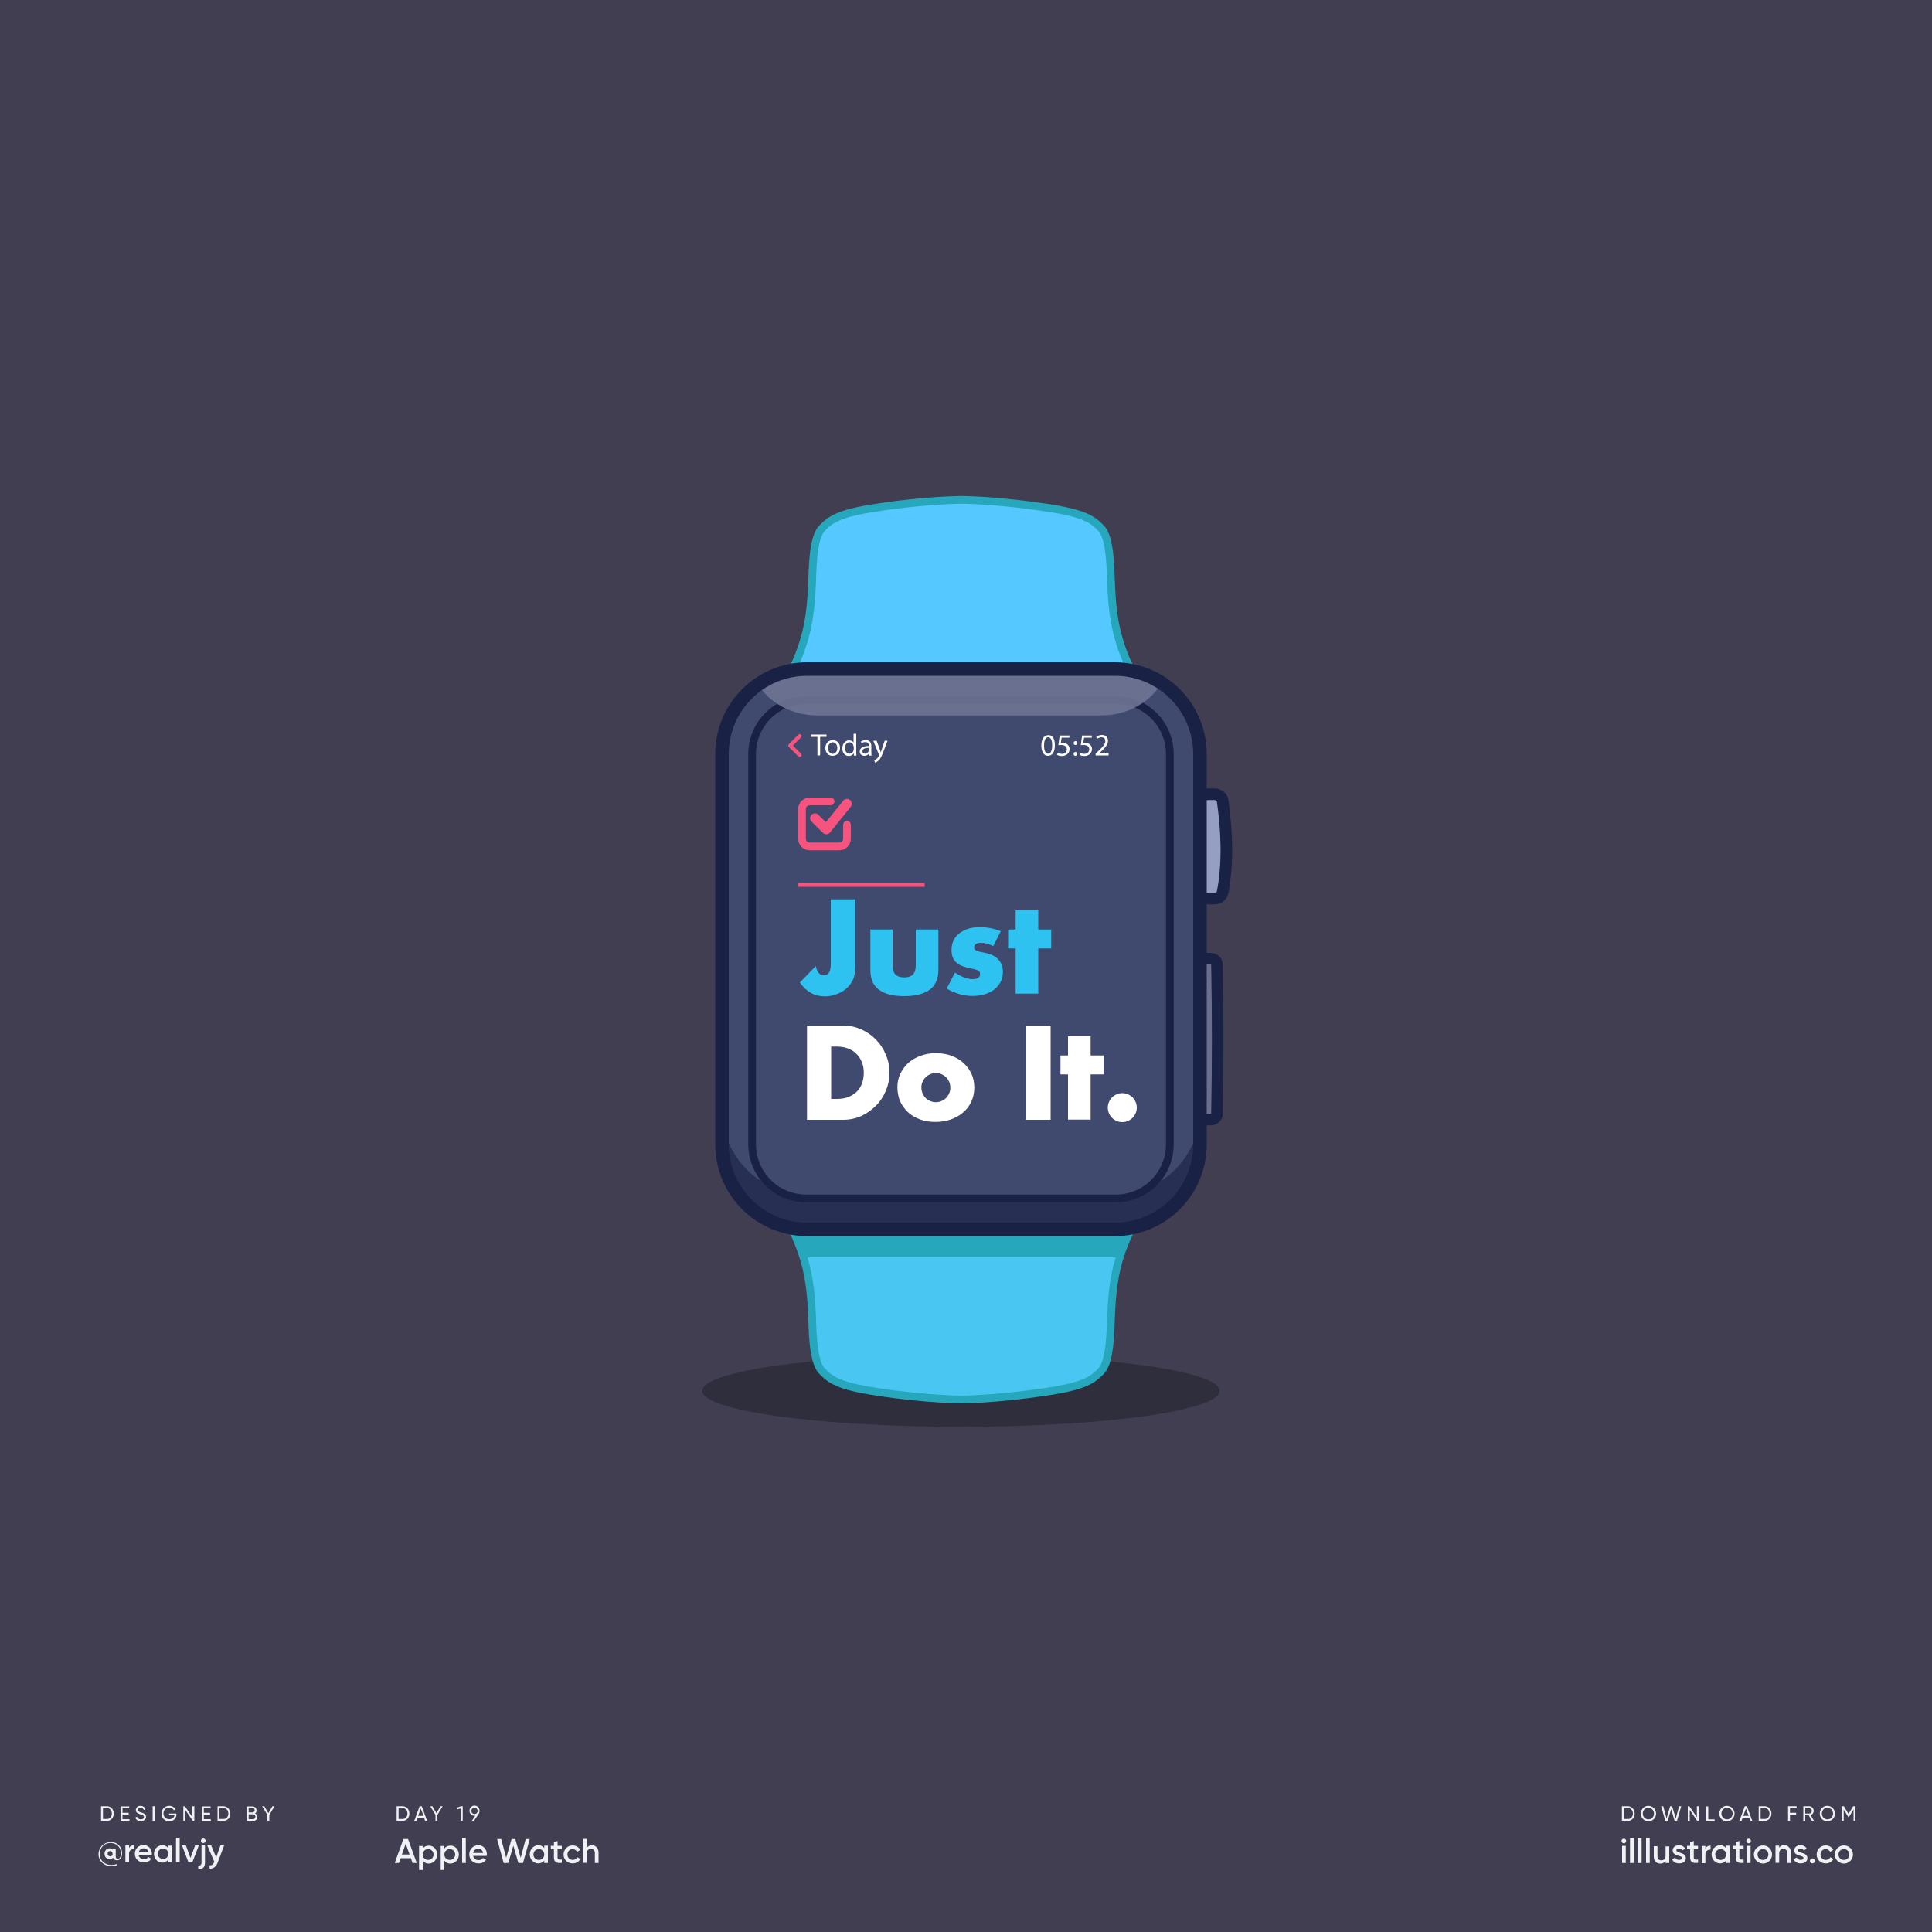 <?xml version="1.0" encoding="utf-8"?>
<!-- Generator: Adobe Illustrator 23.1.1, SVG Export Plug-In . SVG Version: 6.00 Build 0)  -->
<svg version="1.1" id="Layer_1" xmlns="http://www.w3.org/2000/svg" xmlns:xlink="http://www.w3.org/1999/xlink" x="0px" y="0px"
	 viewBox="0 0 1000 1000" style="enable-background:new 0 0 1000 1000;" xml:space="preserve">
<style type="text/css">
	.st0{fill:#413E51;}
	.st1{fill:#EEF2F4;}
	.st2{opacity:0.86;fill:#2D2C3A;}
	.st3{fill:#8E9091;}
	.st4{opacity:0.91;fill:#95A0C6;}
	.st5{fill:none;stroke:#192244;stroke-width:6;stroke-linecap:round;stroke-linejoin:round;stroke-miterlimit:10;}
	.st6{fill:#55C9FF;}
	.st7{fill:none;stroke:#26A7BC;stroke-width:4;stroke-linecap:round;stroke-linejoin:round;stroke-miterlimit:10;}
	.st8{fill:#49C6F2;}
	.st9{fill:#26A7BC;}
	.st10{fill:#404A6E;}
	.st11{fill:#273052;}
	.st12{fill:none;stroke:#192244;stroke-width:4;stroke-linecap:round;stroke-linejoin:round;stroke-miterlimit:10;}
	.st13{opacity:0.91;fill:#6D7493;}
	.st14{fill:none;stroke:#192244;stroke-width:7;stroke-linecap:round;stroke-linejoin:round;stroke-miterlimit:10;}
	.st15{fill:none;stroke:#F6537F;stroke-width:4;stroke-linecap:round;stroke-linejoin:round;stroke-miterlimit:10;}
	.st16{fill:none;stroke:#F6537F;stroke-width:5;stroke-linecap:round;stroke-linejoin:round;stroke-miterlimit:10;}
	.st17{fill:none;stroke:#F6537F;stroke-width:2;stroke-linejoin:round;stroke-miterlimit:10;}
	.st18{fill:#2EC2F1;}
	.st19{fill:#FFFFFF;}
	.st20{fill:none;stroke:#F6537F;stroke-width:2;stroke-linecap:round;stroke-linejoin:round;stroke-miterlimit:10;}
</style>
<rect id="XMLID_1_" class="st0" width="1000" height="1000"/>
<g>
	<g>
		<g>
			<path class="st1" d="M63.2,959.2c0,2.5-1.2,3.7-2.6,3.7c-1.1,0-1.9-0.5-2.1-1.4c-0.4,0.5-1,0.8-1.8,0.8c-1.5,0-2.6-1.2-2.6-2.8
				c0-1.6,1.1-2.8,2.6-2.8c0.7,0,1.2,0.3,1.6,0.7v-0.5h1.6v3.9c0,0.8,0.3,1.4,1,1.4c0.9,0,1.7-0.9,1.7-3c0-3-2.3-5.3-5.4-5.3
				c-3.1,0-5.6,2.4-5.6,5.7c0,3.3,2.5,5.7,5.9,5.7c1.1,0,2.1-0.2,2.9-0.4v0.6c-0.8,0.3-1.7,0.4-2.9,0.4c-3.7,0-6.5-2.6-6.5-6.2
				c0-3.4,2.7-6.2,6.2-6.2C61.1,953.3,63.2,956.4,63.2,959.2z M58.3,959.5c0-0.8-0.6-1.4-1.3-1.4c-0.8,0-1.3,0.5-1.3,1.4
				c0,0.8,0.6,1.3,1.3,1.3C57.8,960.9,58.3,960.3,58.3,959.5z"/>
		</g>
		<g>
			<path class="st1" d="M69.4,955.1v2c-1.2-0.1-2.6,0.5-2.6,2.4v4.3h-1.9v-8.6h1.9v1.4C67.3,955.5,68.3,955.1,69.4,955.1z"/>
		</g>
		<g>
			<path class="st1" d="M74.6,962.3c1,0,1.8-0.5,2.2-1.1l1.5,0.9c-0.8,1.2-2.1,1.9-3.8,1.9c-2.8,0-4.7-1.9-4.7-4.5
				c0-2.5,1.8-4.5,4.5-4.5c2.6,0,4.3,2.1,4.3,4.5c0,0.3,0,0.5-0.1,0.8h-6.8C72.1,961.6,73.2,962.3,74.6,962.3z M76.9,958.8
				c-0.3-1.5-1.3-2.1-2.5-2.1c-1.4,0-2.3,0.8-2.6,2.1H76.9z"/>
		</g>
		<g>
			<path class="st1" d="M88.9,955.2v8.6h-1.9v-1.2c-0.7,0.9-1.7,1.5-3,1.5c-2.3,0-4.3-2-4.3-4.5c0-2.6,1.9-4.5,4.3-4.5
				c1.3,0,2.3,0.5,3,1.4v-1.2H88.9z M87.1,959.5c0-1.6-1.2-2.7-2.7-2.7c-1.5,0-2.7,1.1-2.7,2.7c0,1.6,1.2,2.7,2.7,2.7
				C85.9,962.3,87.1,961.1,87.1,959.5z"/>
		</g>
		<g>
			<path class="st1" d="M91.1,951.3H93v12.5h-1.9V951.3z"/>
		</g>
		<g>
			<path class="st1" d="M102.9,955.2l-3.3,8.6h-2.1l-3.3-8.6h2l2.4,6.5l2.4-6.5H102.9z"/>
		</g>
		<g>
			<path class="st1" d="M104.2,955.2h1.9v8.9c0,2.4-1.2,3.5-3.5,3.3v-1.8c1.1,0.1,1.7-0.3,1.7-1.5V955.2z M104,952.8
				c0-0.7,0.5-1.2,1.2-1.2c0.7,0,1.2,0.5,1.2,1.2c0,0.6-0.5,1.2-1.2,1.2C104.5,954,104,953.4,104,952.8z"/>
		</g>
		<g>
			<path class="st1" d="M116,955.2l-3.3,8.8c-0.8,2.2-2.2,3.3-4.2,3.2v-1.7c1.2,0.1,1.9-0.5,2.3-1.7l0.1-0.2l-3.6-8.4h2l2.6,6.2
				l2.2-6.2H116z"/>
		</g>
	</g>
	<g>
		<path class="st1" d="M211.9,938.7c0,2.1-1.5,3.8-3.6,3.8h-3v-7.6h3C210.4,934.9,211.9,936.6,211.9,938.7z M210.9,938.7
			c0-1.6-1.1-2.9-2.6-2.9h-2v5.7h2C209.8,941.6,210.9,940.3,210.9,938.7z"/>
		<path class="st1" d="M219.5,940.8h-3.4l-0.6,1.7h-1.1l2.8-7.6h1.1l2.8,7.6h-1.1L219.5,940.8z M219.2,939.9l-1.4-3.8l-1.4,3.8
			H219.2z"/>
		<path class="st1" d="M226.4,939.4v3.1h-1v-3.1l-2.7-4.5h1.1l2.1,3.6l2.1-3.6h1.1L226.4,939.4z"/>
		<path class="st1" d="M239.5,934.9v7.6h-1V936l-1.6,0.5l-0.3-0.9l2-0.7H239.5z"/>
		<path class="st1" d="M247.8,938.8L247.8,938.8l-2.5,3.7h-1.1l1.8-2.7c-0.1,0-0.2,0-0.4,0c-1.5,0-2.6-1-2.6-2.6
			c0-1.5,1.1-2.6,2.6-2.6s2.6,1,2.6,2.6C248.2,937.9,248.1,938.4,247.8,938.8z M245.6,938.9c1,0,1.6-0.6,1.6-1.6s-0.7-1.6-1.6-1.6
			s-1.6,0.6-1.6,1.6C244,938.3,244.6,938.9,245.6,938.9z"/>
	</g>
	<g>
		<path class="st1" d="M58.9,938.7c0,2.1-1.5,3.8-3.6,3.8h-3v-7.6h3C57.4,934.9,58.9,936.6,58.9,938.7z M57.9,938.7
			c0-1.6-1.1-2.9-2.6-2.9h-2v5.7h2C56.8,941.6,57.9,940.3,57.9,938.7z"/>
		<path class="st1" d="M67,941.6v1h-4.6v-7.6h4.5v1h-3.5v2.3h3.2v0.9h-3.2v2.4H67z"/>
		<path class="st1" d="M70,940.8l0.9-0.5c0.3,0.8,0.9,1.4,2,1.4c1.1,0,1.6-0.5,1.6-1.2c0-0.8-0.7-1-1.8-1.4
			c-1.2-0.4-2.4-0.8-2.4-2.2c0-1.4,1.1-2.2,2.4-2.2c1.3,0,2.2,0.7,2.6,1.7l-0.8,0.5c-0.3-0.7-0.8-1.2-1.7-1.2
			c-0.8,0-1.4,0.4-1.4,1.1c0,0.7,0.5,1,1.6,1.3c1.3,0.4,2.6,0.8,2.6,2.3c0,1.3-1.1,2.2-2.6,2.2C71.5,942.7,70.4,941.9,70,940.8z"/>
		<path class="st1" d="M80,934.9v7.6h-1v-7.6H80z"/>
		<path class="st1" d="M91.3,939.2c0,1.9-1.4,3.5-3.7,3.5c-2.4,0-4-1.8-4-4c0-2.2,1.7-4,4-4c1.4,0,2.7,0.8,3.3,1.8l-0.9,0.5
			c-0.4-0.8-1.4-1.4-2.4-1.4c-1.8,0-3,1.3-3,3c0,1.7,1.2,3,3,3c1.6,0,2.5-0.9,2.7-2h-2.8v-0.9h3.8V939.2z"/>
		<path class="st1" d="M100.6,934.9v7.6h-0.8l-3.9-5.7v5.7h-1v-7.6h0.8l3.9,5.7v-5.7H100.6z"/>
		<path class="st1" d="M109.1,941.6v1h-4.6v-7.6h4.5v1h-3.5v2.3h3.2v0.9h-3.2v2.4H109.1z"/>
		<path class="st1" d="M119.2,938.7c0,2.1-1.5,3.8-3.6,3.8h-3v-7.6h3C117.6,934.9,119.2,936.6,119.2,938.7z M118.2,938.7
			c0-1.6-1.1-2.9-2.6-2.9h-2v5.7h2C117.1,941.6,118.2,940.3,118.2,938.7z"/>
		<path class="st1" d="M133.2,940.4c0,1.2-1,2.2-2.2,2.2h-3.3v-7.6h3c1.2,0,2.1,0.9,2.1,2.1c0,0.7-0.3,1.2-0.8,1.6
			C132.7,938.9,133.2,939.5,133.2,940.4z M128.7,935.8v2.3h2c0.6,0,1.1-0.5,1.1-1.2c0-0.6-0.5-1.2-1.1-1.2H128.7z M132.2,940.3
			c0-0.7-0.5-1.2-1.2-1.2h-2.3v2.5h2.3C131.7,941.6,132.2,941,132.2,940.3z"/>
		<path class="st1" d="M139.4,939.4v3.1h-1v-3.1l-2.7-4.5h1.1l2.1,3.6l2.1-3.6h1.1L139.4,939.4z"/>
	</g>
	<g>
		<path class="st1" d="M212.7,961.8h-5.3l-0.9,2.5h-2.2l4.5-12.4h2.4l4.5,12.4h-2.2L212.7,961.8z M212,959.9l-2-5.6l-2,5.6H212z"/>
		<path class="st1" d="M226.3,959.9c0,2.6-2,4.7-4.4,4.7c-1.4,0-2.4-0.6-3.1-1.5v4.8h-1.9v-12.4h1.9v1.3c0.7-0.9,1.7-1.5,3.1-1.5
			C224.3,955.2,226.3,957.3,226.3,959.9z M224.4,959.9c0-1.6-1.2-2.8-2.8-2.8c-1.6,0-2.8,1.2-2.8,2.8c0,1.6,1.2,2.8,2.8,2.8
			C223.2,962.7,224.4,961.5,224.4,959.9z"/>
		<path class="st1" d="M237.5,959.9c0,2.6-2,4.7-4.4,4.7c-1.4,0-2.4-0.6-3.1-1.5v4.8h-1.9v-12.4h1.9v1.3c0.7-0.9,1.7-1.5,3.1-1.5
			C235.5,955.2,237.5,957.3,237.5,959.9z M235.6,959.9c0-1.6-1.2-2.8-2.8-2.8c-1.6,0-2.8,1.2-2.8,2.8c0,1.6,1.2,2.8,2.8,2.8
			C234.4,962.7,235.6,961.5,235.6,959.9z"/>
		<path class="st1" d="M239.2,951.4h1.9v12.9h-1.9V951.4z"/>
		<path class="st1" d="M247.7,962.8c1.1,0,1.9-0.5,2.3-1.1l1.6,0.9c-0.8,1.2-2.1,1.9-3.9,1.9c-2.9,0-4.8-2-4.8-4.7
			c0-2.6,1.9-4.7,4.7-4.7c2.6,0,4.4,2.1,4.4,4.7c0,0.3,0,0.5-0.1,0.8h-7C245.2,962.1,246.3,962.8,247.7,962.8z M250.1,959.1
			c-0.3-1.5-1.4-2.2-2.5-2.2c-1.4,0-2.4,0.8-2.7,2.2H250.1z"/>
		<path class="st1" d="M257.3,951.9h2.1l2.6,9.7l2.8-9.7h1.9l2.8,9.7l2.6-9.7h2.1l-3.5,12.4h-2.4l-2.6-9l-2.6,9h-2.4L257.3,951.9z"
			/>
		<path class="st1" d="M283.6,955.4v8.9h-1.9V963c-0.7,0.9-1.7,1.5-3.1,1.5c-2.4,0-4.4-2-4.4-4.7c0-2.6,2-4.7,4.4-4.7
			c1.4,0,2.4,0.6,3.1,1.5v-1.3H283.6z M281.7,959.9c0-1.6-1.2-2.8-2.8-2.8c-1.6,0-2.8,1.2-2.8,2.8c0,1.6,1.2,2.8,2.8,2.8
			C280.5,962.7,281.7,961.5,281.7,959.9z"/>
		<path class="st1" d="M288.6,957.3v4.2c0,1.1,0.7,1.1,2.2,1v1.7c-2.9,0.4-4.1-0.5-4.1-2.8v-4.2h-1.6v-1.8h1.6v-1.9l1.9-0.6v2.5h2.2
			v1.8H288.6z"/>
		<path class="st1" d="M291.7,959.9c0-2.6,2-4.7,4.7-4.7c1.7,0,3.2,0.9,3.9,2.3l-1.6,1c-0.4-0.8-1.3-1.4-2.3-1.4
			c-1.6,0-2.7,1.2-2.7,2.8c0,1.6,1.2,2.8,2.7,2.8c1.1,0,1.9-0.5,2.4-1.4l1.6,0.9c-0.7,1.4-2.2,2.3-4,2.3
			C293.7,964.5,291.7,962.5,291.7,959.9z"/>
		<path class="st1" d="M309.8,958.9v5.4h-1.9v-5.2c0-1.3-0.8-2.1-2-2.1c-1.3,0-2.2,0.7-2.2,2.5v4.7h-1.9v-12.4h1.9v4.7
			c0.6-0.9,1.5-1.4,2.7-1.4C308.4,955.2,309.8,956.6,309.8,958.9z"/>
	</g>
	<g>
		<g>
			<path class="st1" d="M846.1,938.7c0,2.1-1.5,3.8-3.6,3.8h-3v-7.6h3C844.6,934.9,846.1,936.6,846.1,938.7z M845.2,938.7
				c0-1.6-1.1-2.9-2.6-2.9h-2v5.7h2C844.1,941.6,845.2,940.3,845.2,938.7z"/>
		</g>
		<g>
			<path class="st1" d="M849.3,938.7c0-2.2,1.7-4,3.9-4c2.2,0,4,1.8,4,4c0,2.2-1.7,4-4,4C851,942.7,849.3,940.9,849.3,938.7z
				 M856.1,938.7c0-1.7-1.3-3-2.9-3c-1.7,0-2.9,1.3-2.9,3c0,1.7,1.3,3,2.9,3C854.9,941.7,856.1,940.4,856.1,938.7z"/>
		</g>
		<g>
			<path class="st1" d="M859.8,934.9h1.1l1.7,6.3l1.9-6.3h1l1.9,6.3l1.7-6.3h1.1l-2.2,7.6h-1.2l-1.8-6.1l-1.8,6.1H862L859.8,934.9z"
				/>
		</g>
		<g>
			<path class="st1" d="M879.3,934.9v7.6h-0.8l-3.9-5.7v5.7h-1v-7.6h0.8l3.9,5.7v-5.7H879.3z"/>
		</g>
		<g>
			<path class="st1" d="M887.5,941.6v1h-4.3v-7.6h1v6.7H887.5z"/>
		</g>
		<g>
			<path class="st1" d="M889.9,938.7c0-2.2,1.7-4,3.9-4c2.2,0,4,1.8,4,4c0,2.2-1.7,4-4,4C891.6,942.7,889.9,940.9,889.9,938.7z
				 M896.8,938.7c0-1.7-1.3-3-2.9-3c-1.7,0-2.9,1.3-2.9,3c0,1.7,1.3,3,2.9,3C895.5,941.7,896.8,940.4,896.8,938.7z"/>
		</g>
		<g>
			<path class="st1" d="M905.4,940.8H902l-0.6,1.7h-1.1l2.8-7.6h1.1l2.8,7.6H906L905.4,940.8z M905.1,939.9l-1.4-3.8l-1.4,3.8H905.1
				z"/>
		</g>
		<g>
			<path class="st1" d="M916.9,938.7c0,2.1-1.5,3.8-3.6,3.8h-3v-7.6h3C915.4,934.9,916.9,936.6,916.9,938.7z M915.9,938.7
				c0-1.6-1.1-2.9-2.6-2.9h-2v5.7h2C914.9,941.6,915.9,940.3,915.9,938.7z"/>
		</g>
		<g>
			<path class="st1" d="M926.5,935.8v2.5h3.2v1h-3.2v3.2h-1v-7.6h4.4v1H926.5z"/>
		</g>
		<g>
			<path class="st1" d="M936.2,939.6h-1.8v2.9h-1v-7.6h3c1.3,0,2.4,1.1,2.4,2.4c0,1-0.7,1.9-1.6,2.2l1.8,3.1h-1.1L936.2,939.6z
				 M934.4,938.7h2c0.8,0,1.4-0.6,1.4-1.4c0-0.8-0.6-1.4-1.4-1.4h-2V938.7z"/>
		</g>
		<g>
			<path class="st1" d="M941.9,938.7c0-2.2,1.7-4,3.9-4c2.2,0,4,1.8,4,4c0,2.2-1.7,4-4,4C943.6,942.7,941.9,940.9,941.9,938.7z
				 M948.8,938.7c0-1.7-1.3-3-2.9-3c-1.7,0-2.9,1.3-2.9,3c0,1.7,1.3,3,2.9,3C947.5,941.7,948.8,940.4,948.8,938.7z"/>
		</g>
		<g>
			<path class="st1" d="M960.4,942.5h-1v-6l-2.5,4.2h-0.1l-2.5-4.1v5.9h-1v-7.6h1.1l2.4,4l2.4-4h1.1V942.5z"/>
		</g>
	</g>
	<g>
		<g>
			<path class="st1" d="M839.3,952.9c0-0.7,0.5-1.2,1.2-1.2c0.7,0,1.2,0.5,1.2,1.2c0,0.7-0.5,1.2-1.2,1.2
				C839.9,954.1,839.3,953.6,839.3,952.9z M839.6,955.4h1.9v8.9h-1.9V955.4z"/>
		</g>
		<g>
			<path class="st1" d="M843.7,951.4h1.9v12.9h-1.9V951.4z"/>
		</g>
		<g>
			<path class="st1" d="M847.8,951.4h1.9v12.9h-1.9V951.4z"/>
		</g>
		<g>
			<path class="st1" d="M852,951.4h1.9v12.9H852V951.4z"/>
		</g>
		<g>
			<path class="st1" d="M864,955.4v8.9h-1.9v-1.1c-0.6,0.9-1.5,1.4-2.7,1.4c-2,0-3.4-1.3-3.4-3.6v-5.4h1.9v5.2c0,1.3,0.8,2.1,2,2.1
				c1.3,0,2.2-0.7,2.2-2.5v-4.7H864z"/>
		</g>
		<g>
			<path class="st1" d="M872.6,961.8c0,1.8-1.5,2.7-3.5,2.7c-1.8,0-3-0.8-3.6-2.1l1.6-1c0.3,0.8,1,1.3,2,1.3c0.8,0,1.5-0.3,1.5-1
				c0-1.6-4.8-0.7-4.8-3.9c0-1.7,1.4-2.7,3.2-2.7c1.5,0,2.7,0.7,3.3,1.8l-1.6,0.9c-0.3-0.7-0.9-1-1.7-1c-0.7,0-1.3,0.3-1.3,0.9
				C867.9,959.5,872.6,958.5,872.6,961.8z"/>
		</g>
		<g>
			<path class="st1" d="M876.7,957.3v4.2c0,1.1,0.7,1.1,2.2,1v1.7c-2.9,0.4-4.1-0.5-4.1-2.8v-4.2h-1.6v-1.8h1.6v-1.9l1.9-0.6v2.5
				h2.2v1.8H876.7z"/>
		</g>
		<g>
			<path class="st1" d="M885.4,955.3v2.1c-1.3-0.1-2.7,0.5-2.7,2.5v4.5h-1.9v-8.9h1.9v1.5C883.2,955.7,884.2,955.3,885.4,955.3z"/>
		</g>
		<g>
			<path class="st1" d="M895.3,955.4v8.9h-1.9V963c-0.7,0.9-1.7,1.5-3.1,1.5c-2.4,0-4.4-2-4.4-4.7c0-2.6,2-4.7,4.4-4.7
				c1.4,0,2.4,0.6,3.1,1.5v-1.3H895.3z M893.4,959.9c0-1.6-1.2-2.8-2.8-2.8c-1.6,0-2.8,1.2-2.8,2.8c0,1.6,1.2,2.8,2.8,2.8
				C892.2,962.7,893.4,961.5,893.4,959.9z"/>
		</g>
		<g>
			<path class="st1" d="M900.3,957.3v4.2c0,1.1,0.7,1.1,2.2,1v1.7c-2.9,0.4-4.1-0.5-4.1-2.8v-4.2h-1.6v-1.8h1.6v-1.9l1.9-0.6v2.5
				h2.2v1.8H900.3z"/>
		</g>
		<g>
			<path class="st1" d="M903.9,952.9c0-0.7,0.5-1.2,1.2-1.2c0.7,0,1.2,0.5,1.2,1.2c0,0.7-0.5,1.2-1.2,1.2
				C904.5,954.1,903.9,953.6,903.9,952.9z M904.2,955.4h1.9v8.9h-1.9V955.4z"/>
		</g>
		<g>
			<path class="st1" d="M907.8,959.9c0-2.6,2.1-4.7,4.7-4.7c2.6,0,4.7,2,4.7,4.7c0,2.6-2.1,4.7-4.7,4.7
				C909.9,964.5,907.8,962.5,907.8,959.9z M915.3,959.9c0-1.6-1.2-2.8-2.8-2.8c-1.6,0-2.8,1.2-2.8,2.8c0,1.6,1.2,2.8,2.8,2.8
				C914.1,962.7,915.3,961.5,915.3,959.9z"/>
		</g>
		<g>
			<path class="st1" d="M927,958.9v5.4h-1.9v-5.2c0-1.3-0.8-2.1-2-2.1c-1.3,0-2.2,0.7-2.2,2.5v4.7h-1.9v-8.9h1.9v1.1
				c0.6-0.9,1.5-1.4,2.7-1.4C925.5,955.2,927,956.6,927,958.9z"/>
		</g>
		<g>
			<path class="st1" d="M935.5,961.8c0,1.8-1.5,2.7-3.5,2.7c-1.8,0-3-0.8-3.6-2.1l1.6-1c0.3,0.8,1,1.3,2,1.3c0.8,0,1.5-0.3,1.5-1
				c0-1.6-4.8-0.7-4.8-3.9c0-1.7,1.4-2.7,3.2-2.7c1.5,0,2.7,0.7,3.3,1.8l-1.6,0.9c-0.3-0.7-0.9-1-1.7-1c-0.7,0-1.3,0.3-1.3,0.9
				C930.7,959.5,935.5,958.5,935.5,961.8z"/>
		</g>
		<g>
			<path class="st1" d="M936.8,963.2c0-0.7,0.6-1.3,1.3-1.3c0.7,0,1.3,0.6,1.3,1.3c0,0.7-0.6,1.3-1.3,1.3
				C937.4,964.5,936.8,963.9,936.8,963.2z"/>
		</g>
		<g>
			<path class="st1" d="M940.3,959.9c0-2.6,2-4.7,4.7-4.7c1.7,0,3.2,0.9,3.9,2.3l-1.6,1c-0.4-0.8-1.3-1.4-2.3-1.4
				c-1.6,0-2.7,1.2-2.7,2.8c0,1.6,1.2,2.8,2.7,2.8c1.1,0,1.9-0.5,2.4-1.4l1.6,0.9c-0.7,1.4-2.2,2.3-4,2.3
				C942.3,964.5,940.3,962.5,940.3,959.9z"/>
		</g>
		<g>
			<path class="st1" d="M949.7,959.9c0-2.6,2.1-4.7,4.7-4.7c2.6,0,4.7,2,4.7,4.7c0,2.6-2.1,4.7-4.7,4.7
				C951.8,964.5,949.7,962.5,949.7,959.9z M957.2,959.9c0-1.6-1.2-2.8-2.8-2.8s-2.8,1.2-2.8,2.8c0,1.6,1.2,2.8,2.8,2.8
				S957.2,961.5,957.2,959.9z"/>
		</g>
	</g>
</g>
<ellipse id="XMLID_3_" class="st2" cx="497.4" cy="719.9" rx="133.9" ry="18.6"/>
<path id="XMLID_14_" class="st3" d="M628.7,411.1h-3.2c-1.8,0-3.5,0.8-4.5,2.2c-5,7.2-5.7,15.7-5.7,24.8c0,9.1,0.7,17.6,5.7,24.8
	c1,1.4,2.7,2.2,4.5,2.2h3.2c1.9,0,3.7-1.4,4.1-3.1c3-15.8,2.2-32.1,0-47.8C632.5,412.5,630.6,411.1,628.7,411.1z"/>
<path id="XMLID_15_" class="st4" d="M628.7,411.1h-3.2c-1.8,0-3.5,0.8-4.5,2.2c-5,7.2-5.7,15.7-5.7,24.8c0,9.1,0.7,17.6,5.7,24.8
	c1,1.4,2.7,2.2,4.5,2.2h3.2c1.9,0,3.7-1.4,4.1-3.1c3-15.8,2.2-32.1,0-47.8C632.5,412.5,630.6,411.1,628.7,411.1z"/>
<path id="XMLID_11_" class="st5" d="M628.7,411.1h-3.2c-1.8,0-3.5,0.8-4.5,2.2c-5,7.2-5.7,15.7-5.7,24.8c0,9.1,0.7,17.6,5.7,24.8
	c1,1.4,2.7,2.2,4.5,2.2h3.2c1.9,0,3.7-1.4,4.1-3.1c3-15.8,2.2-32.1,0-47.8C632.5,412.5,630.6,411.1,628.7,411.1z"/>
<path id="XMLID_13_" class="st6" d="M579.3,331.5c-3.4-11.3-3.8-21.8-4.2-28.8c-0.3-6-0.1-24-5.1-29.2c-4.4-4.6-8.5-7.8-28.5-10.8
	c-10.8-1.6-27.8-3.7-43.8-4c-16,0.3-33,2.3-43.8,4c-20,3-24,6.2-28.5,10.8c-5,5.1-4.8,23.1-5.1,29.2c-0.4,7-0.8,17.5-4.2,28.8
	c-1.6,5.3-3.6,10.4-6,15.3h87.7h87.7C582.9,342,580.9,336.8,579.3,331.5z"/>
<path id="XMLID_10_" class="st7" d="M579.3,331.5c-3.4-11.3-3.8-21.8-4.2-28.8c-0.3-6-0.1-24-5.1-29.2c-4.4-4.6-8.5-7.8-28.5-10.8
	c-10.8-1.6-27.8-3.7-43.8-4c-16,0.3-33,2.3-43.8,4c-20,3-24,6.2-28.5,10.8c-5,5.1-4.8,23.1-5.1,29.2c-0.4,7-0.8,17.5-4.2,28.8
	c-1.6,5.3-3.6,10.4-6,15.3h87.7h87.7C582.9,342,580.9,336.8,579.3,331.5z"/>
<path id="XMLID_48_" class="st8" d="M579.3,651.6c-3.4,11.3-3.8,21.8-4.2,28.8c-0.3,6-0.1,24-5.1,29.2c-4.4,4.6-8.5,7.8-28.5,10.8
	c-10.8,1.6-27.8,3.7-43.8,4c-16-0.3-33-2.3-43.8-4c-20-3-24-6.2-28.5-10.8c-5-5.1-4.8-23.1-5.1-29.2c-0.4-7-0.8-17.5-4.2-28.8
	c-1.6-5.3-3.6-10.4-6-15.3h87.7h87.7C582.9,641.2,580.9,646.3,579.3,651.6z"/>
<path id="XMLID_62_" class="st9" d="M410,636.3c2.3,4.6,4.2,9.5,5.8,14.5h163.8c1.6-5,3.5-9.9,5.8-14.5h-87.7H410z"/>
<path id="XMLID_31_" class="st7" d="M579.3,651.6c-3.4,11.3-3.8,21.8-4.2,28.8c-0.3,6-0.1,24-5.1,29.2c-4.4,4.6-8.5,7.8-28.5,10.8
	c-10.8,1.6-27.8,3.7-43.8,4c-16-0.3-33-2.3-43.8-4c-20-3-24-6.2-28.5-10.8c-5-5.1-4.8-23.1-5.1-29.2c-0.4-7-0.8-17.5-4.2-28.8
	c-1.6-5.3-3.6-10.4-6-15.3h87.7h87.7C582.9,641.2,580.9,646.3,579.3,651.6z"/>
<path id="XMLID_9_" class="st10" d="M577.1,636.3H417.7c-24.3,0-44-19.7-44-44v-202c0-24.3,19.7-44,44-44h159.4
	c24.3,0,44,19.7,44,44v202C621.1,616.6,601.4,636.3,577.1,636.3z"/>
<path id="XMLID_43_" class="st11" d="M577.1,618.3H417.7c-24.3,0-44-19.7-44-44v18c0,24.3,19.7,44,44,44h159.4c24.3,0,44-19.7,44-44
	v-18C621.1,598.6,601.4,618.3,577.1,618.3z"/>
<path id="XMLID_12_" class="st10" d="M389.3,592.3v-202c0-15.5,12.5-28,28-28h160.2c15.5,0,28,12.5,28,28v202c0,15.5-12.5,28-28,28
	H417.3C401.8,620.3,389.3,607.8,389.3,592.3z"/>
<path id="XMLID_6_" class="st12" d="M389.3,592.3v-202c0-15.5,12.5-28,28-28h160.2c15.5,0,28,12.5,28,28v202c0,15.5-12.5,28-28,28
	H417.3C401.8,620.3,389.3,607.8,389.3,592.3z"/>
<path id="XMLID_27_" class="st13" d="M601.6,353c-7-4.2-15.4-6.7-24.5-6.7H417.7c-9.6,0-18.5,2.8-25.7,7.5
	c6,9.9,17.7,16.5,31.1,16.5H570C583.8,370.3,595.7,363.3,601.6,353z"/>
<path id="XMLID_5_" class="st13" d="M629.9,499.2c0-1.7-1.6-3-3.4-3c-1.8,0-3.5,0-5.3,0v83.3c1.8,0,3.5,0,5.3,0c1.9,0,3.4-1.3,3.4-3
	C630.4,550.8,630.4,525,629.9,499.2z"/>
<path id="XMLID_17_" class="st5" d="M629.9,499.2c0-1.7-1.6-3-3.4-3c-1.8,0-3.5,0-5.3,0v83.3c1.8,0,3.5,0,5.3,0c1.9,0,3.4-1.3,3.4-3
	C630.4,550.8,630.4,525,629.9,499.2z"/>
<path id="XMLID_2_" class="st14" d="M577.1,636.3H417.7c-24.3,0-44-19.7-44-44v-202c0-24.3,19.7-44,44-44h159.4
	c24.3,0,44,19.7,44,44v202C621.1,616.6,601.4,636.3,577.1,636.3z"/>
<path id="XMLID_20_" class="st15" d="M438.4,426.9v7.2c0,2.2-1.8,4-4,4h-15.3c-2.2,0-4-1.8-4-4v-15.3c0-2.2,1.8-4,4-4h10.8"/>
<polyline id="XMLID_16_" class="st16" points="421.8,423.5 427.7,429.3 438.4,416 "/>
<line id="XMLID_19_" class="st17" x1="413" y1="458" x2="478.6" y2="458"/>
<g>
	<g>
		<path class="st18" d="M442.7,465.5v33.9c0,1.4-0.1,2.7-0.2,3.9c-0.2,1.2-0.4,2.2-0.7,3.1c-0.6,1.4-1.3,2.6-2.3,3.8
			s-2.1,2.1-3.4,2.9c-1.3,0.8-2.7,1.4-4.3,1.9c-1.6,0.5-3.2,0.7-5,0.7c-5.2,0-9.5-2.4-12.8-7.2l8.3-8.5c0.2,1.5,0.7,2.6,1.4,3.5
			c0.7,0.9,1.6,1.3,2.7,1.3c2.4,0,3.6-1.9,3.6-5.6v-33.7H442.7z"/>
		<path class="st18" d="M462,481.1v18.7c0,4.1,2,6.1,6,6.1c4,0,6-2,6-6.1v-18.7h11.7v21c0,4.5-1.5,7.9-4.4,10.1
			c-3,2.2-7.4,3.4-13.2,3.4c-5.9,0-10.3-1.1-13.2-3.4c-3-2.2-4.4-5.6-4.4-10.1v-21H462z"/>
		<path class="st18" d="M514.1,489.7c-2.2-1.1-4.3-1.7-6.3-1.7c-1.1,0-2,0.2-2.6,0.6c-0.7,0.4-1,1-1,1.7c0,0.4,0.1,0.7,0.2,0.9
			c0.1,0.2,0.3,0.5,0.7,0.7c0.4,0.2,0.9,0.4,1.6,0.6c0.7,0.2,1.7,0.4,2.8,0.6c3.2,0.6,5.7,1.8,7.2,3.5c1.6,1.7,2.4,3.8,2.4,6.4
			c0,1.9-0.4,3.7-1.2,5.2s-1.9,2.9-3.2,3.9c-1.4,1.1-3,1.9-5,2.5c-1.9,0.6-4.1,0.9-6.4,0.9c-4.5,0-8.9-1.3-13.3-3.8l4.3-8.3
			c3.3,2.2,6.4,3.4,9.3,3.4c1.1,0,2-0.2,2.7-0.7c0.7-0.5,1-1.1,1-1.8c0-0.4-0.1-0.8-0.2-1.1c-0.1-0.3-0.3-0.5-0.7-0.8
			c-0.3-0.2-0.9-0.5-1.5-0.6c-0.7-0.2-1.5-0.4-2.6-0.6c-3.6-0.7-6.2-1.8-7.6-3.3c-1.4-1.4-2.2-3.4-2.2-6c0-1.9,0.3-3.5,1-5
			c0.7-1.5,1.7-2.8,3-3.8c1.3-1,2.9-1.8,4.7-2.4c1.8-0.6,3.9-0.8,6.1-0.8c3.7,0,7.2,0.7,10.7,2.1L514.1,489.7z"/>
		<path class="st18" d="M537.4,490.9v23.4h-11.7v-23.4h-3.9v-9.8h3.9v-10h11.7v10h6.7v9.8H537.4z"/>
	</g>
</g>
<g>
	<path class="st19" d="M417.6,530.8h18.8c3.3,0,6.4,0.7,9.4,2c2.9,1.3,5.5,3.1,7.6,5.3c2.2,2.2,3.9,4.8,5.1,7.8
		c1.3,3,1.9,6.1,1.9,9.3c0,3.2-0.6,6.3-1.8,9.2s-2.9,5.6-5.1,7.8c-2.2,2.2-4.7,4-7.6,5.4c-2.9,1.3-6.1,2-9.4,2h-18.8V530.8z
		 M430.3,568.8h2.9c2.2,0,4.2-0.3,5.9-1c1.7-0.7,3.2-1.6,4.4-2.8c1.2-1.2,2.1-2.6,2.7-4.3c0.6-1.7,0.9-3.5,0.9-5.5
		c0-1.9-0.3-3.8-1-5.4c-0.6-1.7-1.6-3.1-2.8-4.3c-1.2-1.2-2.6-2.2-4.4-2.8c-1.7-0.7-3.7-1-5.8-1h-2.9V568.8z"/>
	<path class="st19" d="M464.5,562.7c0-2.5,0.5-4.8,1.5-6.9c1-2.1,2.4-4,4.1-5.6c1.8-1.6,3.9-2.8,6.3-3.7c2.4-0.9,5.1-1.4,8-1.4
		c2.8,0,5.5,0.4,7.9,1.3c2.4,0.9,4.6,2.1,6.3,3.7c1.8,1.6,3.2,3.5,4.2,5.6c1,2.2,1.5,4.6,1.5,7.2c0,2.6-0.5,5-1.5,7.2
		c-1,2.2-2.4,4.1-4.2,5.6c-1.8,1.6-3.9,2.8-6.4,3.7c-2.5,0.9-5.2,1.3-8.1,1.3c-2.8,0-5.5-0.4-7.9-1.3c-2.4-0.9-4.5-2.1-6.2-3.7
		c-1.7-1.6-3.1-3.5-4.1-5.7C465,567.9,464.5,565.4,464.5,562.7z M476.9,562.8c0,1.1,0.2,2.1,0.6,3.1c0.4,0.9,0.9,1.7,1.6,2.4
		c0.7,0.7,1.5,1.2,2.4,1.6c0.9,0.4,1.9,0.6,2.9,0.6c1,0,2-0.2,2.9-0.6c0.9-0.4,1.7-0.9,2.4-1.6c0.7-0.7,1.2-1.5,1.6-2.4
		c0.4-0.9,0.6-1.9,0.6-3c0-1-0.2-2-0.6-2.9c-0.4-0.9-0.9-1.7-1.6-2.4c-0.7-0.7-1.5-1.2-2.4-1.6c-0.9-0.4-1.9-0.6-2.9-0.6
		c-1,0-2,0.2-2.9,0.6c-0.9,0.4-1.7,0.9-2.4,1.6c-0.7,0.7-1.2,1.5-1.6,2.4C477.1,560.8,476.9,561.8,476.9,562.8z"/>
	<path class="st19" d="M543.8,530.8v48.8h-12.7v-48.8H543.8z"/>
	<path class="st19" d="M564.5,556.1v23.4h-11.7v-23.4h-3.9v-9.8h3.9v-10h11.7v10h6.7v9.8H564.5z"/>
	<path class="st19" d="M573.4,573.3c0-1,0.2-2,0.6-2.9c0.4-0.9,0.9-1.7,1.6-2.4c0.7-0.7,1.5-1.2,2.4-1.6c0.9-0.4,1.9-0.6,2.9-0.6
		s2,0.2,2.9,0.6c0.9,0.4,1.7,0.9,2.4,1.6c0.7,0.7,1.2,1.5,1.6,2.4c0.4,0.9,0.6,1.9,0.6,2.9c0,1-0.2,2-0.6,2.9
		c-0.4,0.9-0.9,1.7-1.6,2.4c-0.7,0.7-1.5,1.2-2.4,1.6c-0.9,0.4-1.9,0.6-2.9,0.6s-2-0.2-2.9-0.6c-0.9-0.4-1.7-0.9-2.4-1.6
		c-0.7-0.7-1.2-1.5-1.6-2.4C573.6,575.4,573.4,574.4,573.4,573.3z"/>
</g>
<g>
	<path class="st19" d="M546,385.7c0,3.5-1.3,5.5-3.6,5.5c-2,0-3.4-1.9-3.4-5.3c0-3.5,1.5-5.4,3.6-5.4
		C544.8,380.4,546,382.4,546,385.7z M540.4,385.9c0,2.7,0.8,4.2,2.1,4.2c1.4,0,2.1-1.7,2.1-4.3c0-2.6-0.7-4.2-2.1-4.2
		C541.3,381.5,540.4,383,540.4,385.9z"/>
	<path class="st19" d="M553.5,381.8h-4l-0.4,2.7c0.2,0,0.5-0.1,0.8-0.1c0.8,0,1.6,0.2,2.2,0.6c0.8,0.5,1.5,1.4,1.5,2.7
		c0,2-1.6,3.6-3.9,3.6c-1.1,0-2.1-0.3-2.6-0.6l0.4-1.1c0.4,0.3,1.3,0.6,2.2,0.6c1.3,0,2.5-0.9,2.5-2.3c0-1.3-0.9-2.3-3-2.3
		c-0.6,0-1.1,0.1-1.4,0.1l0.7-5h5V381.8z"/>
	<path class="st19" d="M555.7,384.6c0-0.6,0.4-1,1-1c0.6,0,0.9,0.4,0.9,1c0,0.6-0.4,1-1,1C556,385.6,555.7,385.1,555.7,384.6z
		 M555.7,390.2c0-0.6,0.4-1,1-1c0.6,0,0.9,0.4,0.9,1c0,0.6-0.4,1-1,1C556,391.2,555.7,390.8,555.7,390.2z"/>
	<path class="st19" d="M565.1,381.8h-4l-0.4,2.7c0.2,0,0.5-0.1,0.8-0.1c0.8,0,1.6,0.2,2.2,0.6c0.8,0.5,1.5,1.4,1.5,2.7
		c0,2-1.6,3.6-3.9,3.6c-1.1,0-2.1-0.3-2.6-0.6l0.4-1.1c0.4,0.3,1.3,0.6,2.2,0.6c1.3,0,2.5-0.9,2.5-2.3c0-1.3-0.9-2.3-3-2.3
		c-0.6,0-1.1,0.1-1.4,0.1l0.7-5h5V381.8z"/>
	<path class="st19" d="M567.1,391v-0.9l1.1-1.1c2.7-2.5,3.9-3.9,3.9-5.4c0-1.1-0.5-2-2.1-2c-0.9,0-1.7,0.5-2.2,0.9l-0.4-1
		c0.7-0.6,1.7-1.1,2.9-1.1c2.2,0,3.2,1.5,3.2,3c0,1.9-1.4,3.5-3.6,5.6l-0.8,0.8v0h4.7v1.2H567.1z"/>
</g>
<g>
	<g>
		<path class="st19" d="M423.1,381.4h-3.3v-1.2h8v1.2h-3.3v9.6h-1.4V381.4z"/>
		<path class="st19" d="M434.8,387.1c0,2.9-2,4.1-3.9,4.1c-2.1,0-3.7-1.5-3.7-4c0-2.6,1.7-4.1,3.8-4.1
			C433.3,383.1,434.8,384.7,434.8,387.1z M428.6,387.2c0,1.7,1,3,2.4,3c1.3,0,2.4-1.3,2.4-3c0-1.3-0.7-3-2.3-3
			C429.4,384.2,428.6,385.7,428.6,387.2z"/>
		<path class="st19" d="M443.2,379.7v9.4c0,0.7,0,1.5,0.1,2H442l-0.1-1.3h0c-0.4,0.9-1.4,1.5-2.6,1.5c-1.9,0-3.3-1.6-3.3-3.9
			c0-2.6,1.6-4.2,3.5-4.2c1.2,0,2,0.6,2.3,1.2h0v-4.6H443.2z M441.8,386.4c0-0.2,0-0.4-0.1-0.6c-0.2-0.9-1-1.6-2-1.6
			c-1.5,0-2.3,1.3-2.3,3c0,1.6,0.8,2.9,2.3,2.9c0.9,0,1.8-0.6,2.1-1.7c0-0.2,0.1-0.4,0.1-0.6V386.4z"/>
		<path class="st19" d="M449.9,391l-0.1-1h0c-0.4,0.6-1.3,1.2-2.4,1.2c-1.6,0-2.4-1.1-2.4-2.2c0-1.9,1.7-2.9,4.7-2.9v-0.2
			c0-0.6-0.2-1.8-1.8-1.8c-0.7,0-1.5,0.2-2,0.6l-0.3-0.9c0.6-0.4,1.6-0.7,2.5-0.7c2.4,0,2.9,1.6,2.9,3.2v2.9c0,0.7,0,1.3,0.1,1.9
			H449.9z M449.7,387.1c-1.5,0-3.3,0.2-3.3,1.7c0,0.9,0.6,1.3,1.3,1.3c1,0,1.6-0.6,1.9-1.3c0-0.1,0.1-0.3,0.1-0.4V387.1z"/>
		<path class="st19" d="M453.7,383.3l1.7,4.6c0.2,0.5,0.4,1.1,0.5,1.6h0c0.1-0.5,0.3-1.1,0.5-1.6l1.5-4.5h1.5l-2.1,5.5
			c-1,2.7-1.7,4-2.7,4.9c-0.7,0.6-1.4,0.8-1.7,0.9l-0.4-1.2c0.4-0.1,0.8-0.3,1.2-0.7c0.4-0.3,0.9-0.8,1.2-1.6
			c0.1-0.1,0.1-0.3,0.1-0.3s0-0.2-0.1-0.4l-2.9-7.1H453.7z"/>
	</g>
</g>
<polyline id="XMLID_4_" class="st20" points="413.9,390.8 409,385.9 413.9,381 "/>
</svg>
